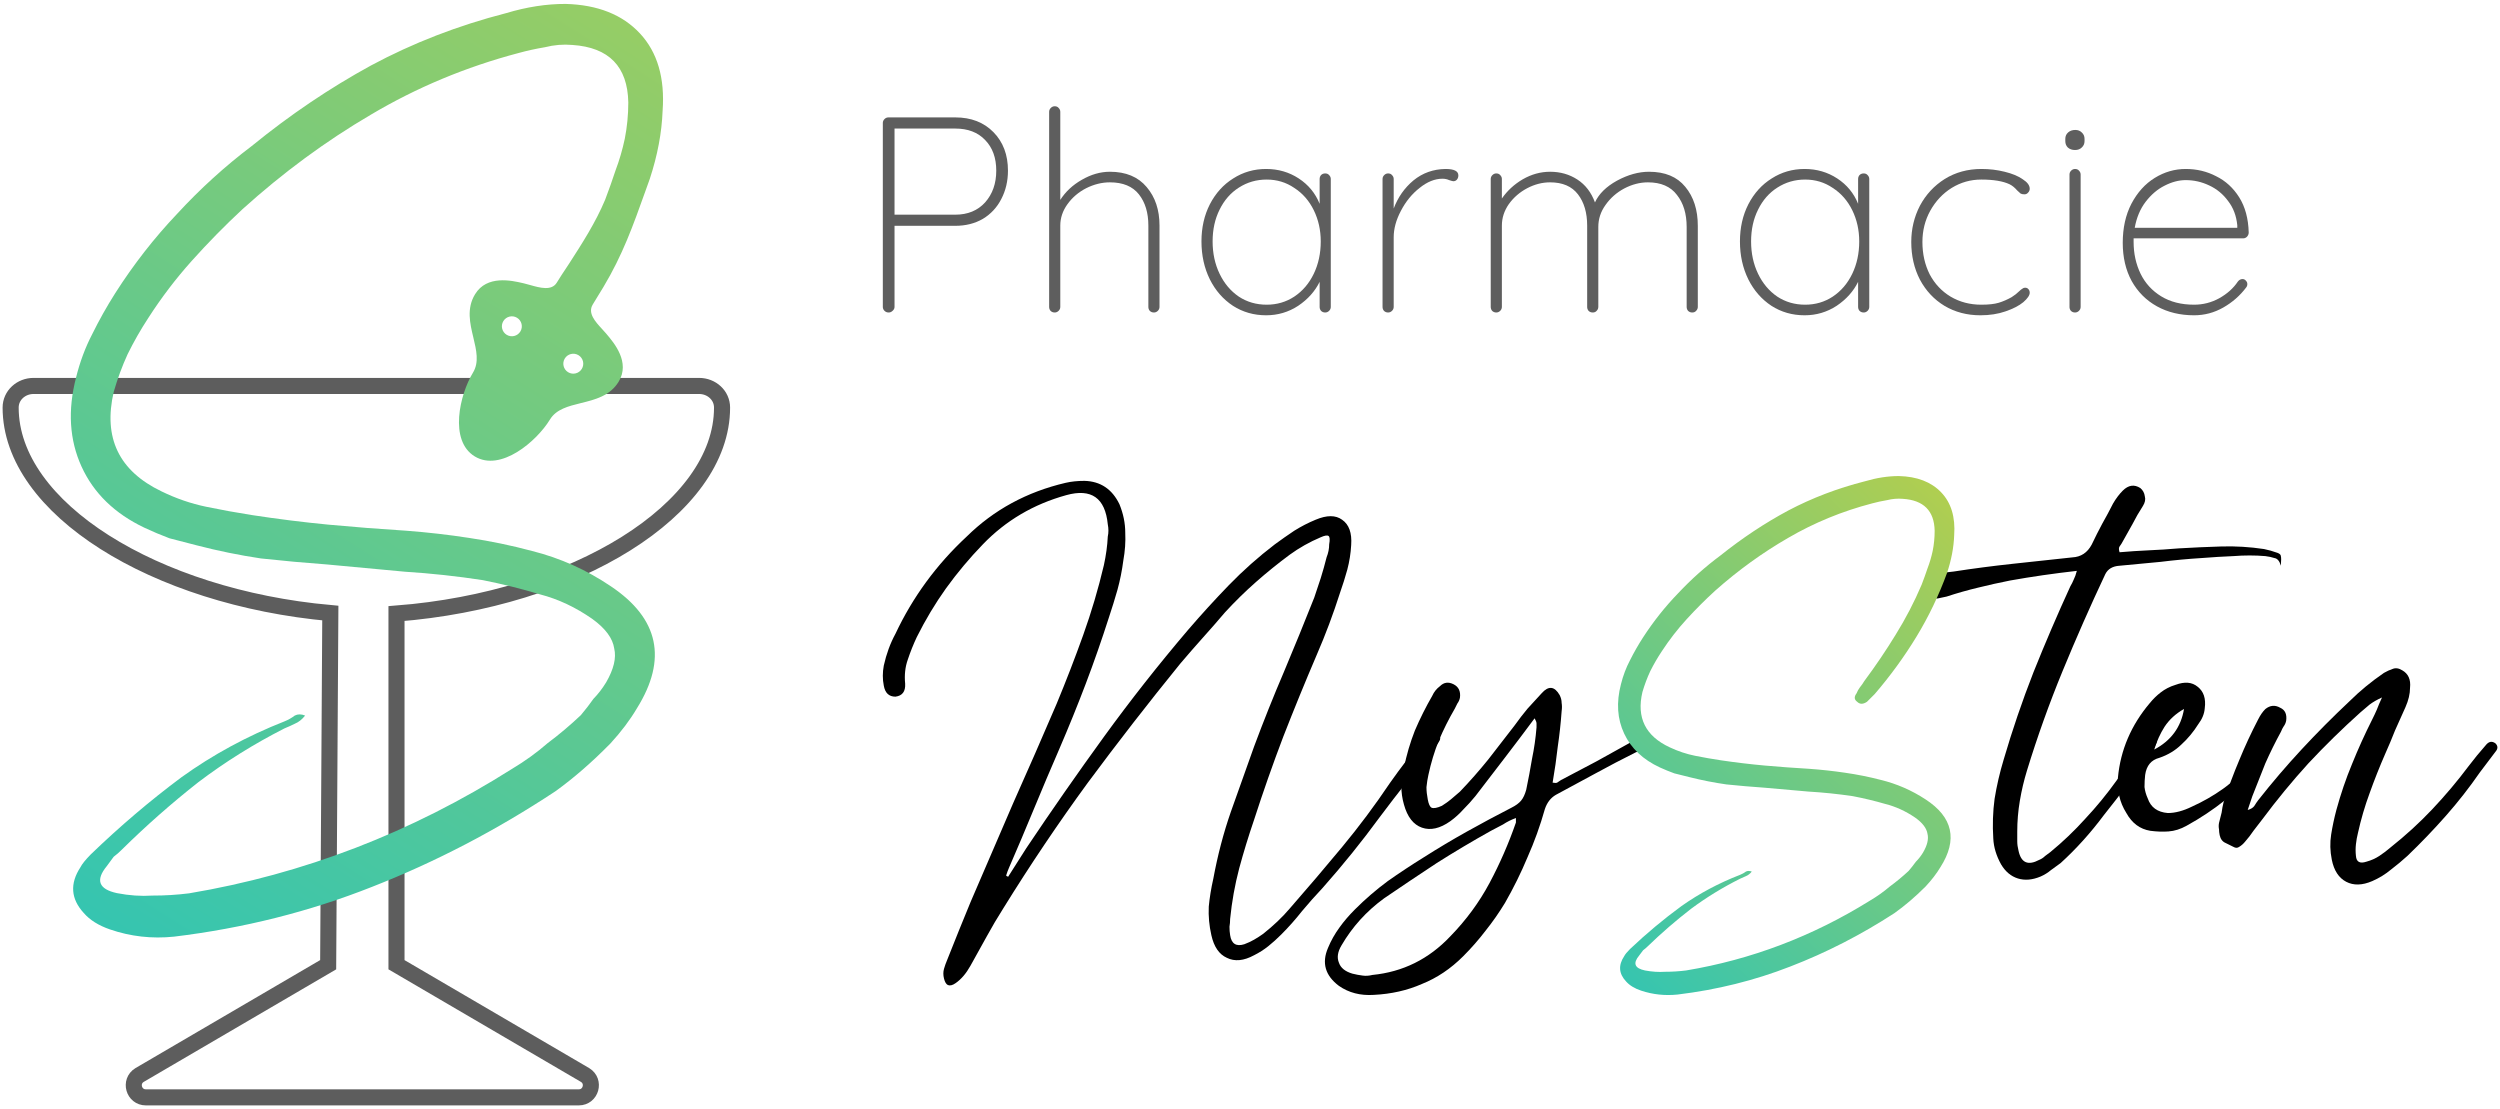 <?xml version="1.0" encoding="UTF-8"?> <svg xmlns="http://www.w3.org/2000/svg" width="622" height="276" viewBox="0 0 622 276" fill="none"><g clip-path="url(#clip0_7101_77)"><path d="M237.676 29.21C241.605 29.21 244.772 30.435 247.176 32.886C249.579 35.336 250.781 38.525 250.781 42.455C250.781 45.044 250.227 47.401 249.117 49.528C248.054 51.608 246.528 53.249 244.541 54.451C242.553 55.607 240.264 56.184 237.676 56.184H222.559V76.363C222.559 76.733 222.397 77.056 222.074 77.334C221.796 77.611 221.473 77.75 221.103 77.75C220.687 77.75 220.34 77.611 220.063 77.334C219.785 77.056 219.647 76.733 219.647 76.363V30.597C219.647 30.227 219.785 29.904 220.063 29.626C220.34 29.349 220.664 29.21 221.034 29.21H237.676ZM237.676 53.411C240.773 53.411 243.246 52.394 245.095 50.36C246.944 48.279 247.869 45.645 247.869 42.455C247.869 39.265 246.944 36.722 245.095 34.827C243.292 32.932 240.819 31.984 237.676 31.984H222.559V53.411H237.676Z" fill="#5E5E5E"></path><path d="M276.143 42.732C280.119 42.732 283.17 44.004 285.296 46.546C287.423 49.042 288.486 52.232 288.486 56.115V76.363C288.486 76.733 288.348 77.057 288.07 77.334C287.793 77.611 287.469 77.75 287.099 77.75C286.683 77.75 286.337 77.611 286.059 77.334C285.828 77.057 285.713 76.733 285.713 76.363V56.115C285.713 52.925 284.927 50.337 283.355 48.349C281.783 46.361 279.379 45.367 276.143 45.367C274.155 45.367 272.191 45.853 270.249 46.823C268.354 47.794 266.805 49.112 265.603 50.776C264.401 52.44 263.8 54.22 263.8 56.115V76.363C263.8 76.733 263.662 77.057 263.384 77.334C263.107 77.611 262.783 77.75 262.414 77.75C261.997 77.75 261.651 77.611 261.373 77.334C261.142 77.057 261.027 76.733 261.027 76.363V27.824C261.027 27.454 261.165 27.13 261.443 26.853C261.72 26.576 262.044 26.437 262.414 26.437C262.83 26.437 263.153 26.576 263.384 26.853C263.662 27.13 263.8 27.454 263.8 27.824V49.736C265.095 47.702 266.875 46.038 269.14 44.743C271.451 43.403 273.786 42.732 276.143 42.732Z" fill="#5E5E5E"></path><path d="M329.712 43.148C330.128 43.148 330.451 43.287 330.683 43.564C330.96 43.842 331.099 44.165 331.099 44.535V76.363C331.099 76.733 330.96 77.057 330.683 77.334C330.405 77.611 330.082 77.75 329.712 77.75C329.296 77.75 328.949 77.611 328.672 77.334C328.441 77.057 328.325 76.733 328.325 76.363V70.122C327.169 72.48 325.389 74.468 322.986 76.086C320.582 77.658 317.924 78.443 315.011 78.443C311.96 78.443 309.21 77.658 306.76 76.086C304.309 74.468 302.391 72.272 301.004 69.498C299.617 66.678 298.924 63.535 298.924 60.068C298.924 56.647 299.617 53.573 301.004 50.845C302.437 48.072 304.379 45.922 306.829 44.396C309.279 42.825 312.006 42.039 315.011 42.039C318.016 42.039 320.72 42.825 323.124 44.396C325.528 45.968 327.262 48.072 328.325 50.706V44.535C328.325 44.165 328.441 43.842 328.672 43.564C328.949 43.287 329.296 43.148 329.712 43.148ZM315.15 75.808C317.692 75.808 319.981 75.138 322.015 73.797C324.095 72.411 325.713 70.515 326.869 68.111C328.024 65.708 328.602 63.026 328.602 60.068C328.602 57.248 328.024 54.659 326.869 52.301C325.713 49.944 324.095 48.095 322.015 46.754C319.981 45.367 317.692 44.674 315.15 44.674C312.607 44.674 310.296 45.344 308.216 46.685C306.182 47.979 304.587 49.805 303.431 52.163C302.275 54.474 301.698 57.109 301.698 60.068C301.698 63.026 302.275 65.708 303.431 68.111C304.587 70.515 306.182 72.411 308.216 73.797C310.25 75.138 312.561 75.808 315.15 75.808Z" fill="#5E5E5E"></path><path d="M359.649 42.039C361.775 42.039 362.838 42.57 362.838 43.634C362.838 44.05 362.723 44.396 362.492 44.674C362.261 44.951 361.96 45.09 361.59 45.09C361.452 45.09 361.105 44.997 360.55 44.812C360.042 44.581 359.487 44.466 358.886 44.466C356.991 44.466 355.095 45.228 353.2 46.754C351.304 48.233 349.756 50.129 348.554 52.44C347.352 54.705 346.751 56.901 346.751 59.028V76.363C346.751 76.733 346.612 77.057 346.335 77.334C346.058 77.611 345.734 77.75 345.364 77.75C344.948 77.75 344.601 77.611 344.324 77.334C344.093 77.057 343.977 76.733 343.977 76.363V44.535C343.977 44.165 344.116 43.842 344.393 43.564C344.671 43.287 344.994 43.148 345.364 43.148C345.78 43.148 346.104 43.287 346.335 43.564C346.612 43.842 346.751 44.165 346.751 44.535V51.885C347.814 49.065 349.455 46.731 351.674 44.882C353.939 43.033 356.598 42.085 359.649 42.039Z" fill="#5E5E5E"></path><path d="M410.28 42.732C414.255 42.732 417.26 43.98 419.294 46.477C421.375 48.973 422.415 52.209 422.415 56.185V76.363C422.415 76.733 422.276 77.057 421.999 77.334C421.768 77.611 421.444 77.75 421.028 77.75C420.612 77.75 420.265 77.611 419.988 77.334C419.757 77.057 419.641 76.733 419.641 76.363V56.462C419.641 53.18 418.832 50.522 417.214 48.488C415.642 46.407 413.238 45.367 410.002 45.367C408.015 45.367 406.05 45.876 404.108 46.893C402.213 47.91 400.664 49.273 399.462 50.984C398.261 52.648 397.66 54.474 397.66 56.462V76.363C397.66 76.733 397.521 77.057 397.244 77.334C397.012 77.611 396.689 77.75 396.273 77.75C395.857 77.75 395.51 77.611 395.233 77.334C395.001 77.057 394.886 76.733 394.886 76.363V56.115C394.886 52.925 394.123 50.337 392.598 48.349C391.072 46.361 388.761 45.367 385.663 45.367C383.722 45.367 381.826 45.853 379.977 46.823C378.128 47.794 376.603 49.112 375.401 50.776C374.245 52.44 373.667 54.22 373.667 56.115V76.363C373.667 76.733 373.528 77.057 373.251 77.334C372.974 77.611 372.65 77.75 372.28 77.75C371.864 77.75 371.518 77.611 371.24 77.334C371.009 77.057 370.893 76.733 370.893 76.363V44.535C370.893 44.165 371.032 43.842 371.31 43.564C371.587 43.287 371.91 43.148 372.28 43.148C372.696 43.148 373.02 43.287 373.251 43.564C373.528 43.842 373.667 44.165 373.667 44.535V49.389C375.008 47.447 376.741 45.853 378.868 44.604C381.041 43.356 383.306 42.732 385.663 42.732C388.206 42.732 390.471 43.379 392.459 44.674C394.447 45.968 395.903 47.864 396.827 50.36C397.798 48.233 399.624 46.43 402.305 44.951C405.033 43.472 407.691 42.732 410.28 42.732Z" fill="#5E5E5E"></path><path d="M463.686 43.148C464.102 43.148 464.425 43.287 464.657 43.564C464.934 43.842 465.073 44.165 465.073 44.535V76.363C465.073 76.733 464.934 77.057 464.657 77.334C464.379 77.611 464.056 77.75 463.686 77.75C463.27 77.75 462.923 77.611 462.646 77.334C462.415 77.057 462.299 76.733 462.299 76.363V70.122C461.143 72.48 459.363 74.468 456.96 76.086C454.556 77.658 451.898 78.443 448.985 78.443C445.934 78.443 443.184 77.658 440.734 76.086C438.283 74.468 436.365 72.272 434.978 69.498C433.591 66.678 432.898 63.535 432.898 60.068C432.898 56.647 433.591 53.573 434.978 50.845C436.411 48.072 438.353 45.922 440.803 44.396C443.253 42.825 445.98 42.039 448.985 42.039C451.99 42.039 454.694 42.825 457.098 44.396C459.502 45.968 461.236 48.072 462.299 50.706V44.535C462.299 44.165 462.415 43.842 462.646 43.564C462.923 43.287 463.27 43.148 463.686 43.148ZM449.124 75.808C451.667 75.808 453.955 75.138 455.989 73.797C458.069 72.411 459.687 70.515 460.843 68.111C461.999 65.708 462.576 63.026 462.576 60.068C462.576 57.248 461.999 54.659 460.843 52.301C459.687 49.944 458.069 48.095 455.989 46.754C453.955 45.367 451.667 44.674 449.124 44.674C446.581 44.674 444.27 45.344 442.19 46.685C440.156 47.979 438.561 49.805 437.405 52.163C436.249 54.474 435.672 57.109 435.672 60.068C435.672 63.026 436.249 65.708 437.405 68.111C438.561 70.515 440.156 72.411 442.19 73.797C444.224 75.138 446.535 75.808 449.124 75.808Z" fill="#5E5E5E"></path><path d="M492.999 42.039C494.986 42.039 496.905 42.27 498.754 42.732C500.649 43.194 502.152 43.819 503.261 44.604C504.417 45.344 504.995 46.13 504.995 46.962C504.995 47.332 504.856 47.656 504.579 47.933C504.348 48.21 504.047 48.349 503.677 48.349C503.261 48.349 502.938 48.28 502.707 48.141C502.522 48.002 502.244 47.748 501.874 47.378C501.273 46.685 500.649 46.176 500.002 45.853C498.338 45.067 495.98 44.674 492.929 44.674C490.294 44.674 487.844 45.367 485.579 46.754C483.36 48.141 481.58 50.036 480.24 52.44C478.945 54.798 478.298 57.386 478.298 60.206C478.298 63.165 478.899 65.846 480.101 68.25C481.349 70.608 483.083 72.457 485.302 73.797C487.567 75.138 490.109 75.808 492.929 75.808C494.778 75.808 496.235 75.647 497.298 75.323C498.361 74.999 499.424 74.537 500.488 73.936C501.227 73.474 501.874 72.965 502.429 72.411C502.66 72.18 502.891 71.995 503.123 71.856C503.354 71.671 503.585 71.579 503.816 71.579C504.186 71.579 504.463 71.694 504.648 71.925C504.879 72.156 504.995 72.457 504.995 72.827C504.995 73.474 504.463 74.26 503.4 75.184C502.337 76.063 500.857 76.826 498.962 77.473C497.113 78.12 495.033 78.443 492.721 78.443C489.393 78.443 486.411 77.658 483.776 76.086C481.187 74.514 479.153 72.341 477.674 69.568C476.241 66.794 475.524 63.673 475.524 60.206C475.524 56.971 476.241 53.966 477.674 51.192C479.153 48.418 481.21 46.199 483.845 44.535C486.527 42.871 489.578 42.039 492.999 42.039Z" fill="#5E5E5E"></path><path d="M517.663 76.363C517.663 76.733 517.525 77.057 517.247 77.334C516.97 77.611 516.646 77.75 516.276 77.75C515.86 77.75 515.514 77.611 515.236 77.334C515.005 77.057 514.89 76.733 514.89 76.363V43.426C514.89 43.056 515.028 42.732 515.306 42.455C515.583 42.178 515.907 42.039 516.276 42.039C516.693 42.039 517.016 42.178 517.247 42.455C517.525 42.732 517.663 43.056 517.663 43.426V76.363ZM516.276 37.324C515.537 37.324 514.936 37.115 514.474 36.699C514.058 36.283 513.849 35.752 513.849 35.105V34.55C513.849 33.903 514.081 33.371 514.543 32.955C515.005 32.539 515.606 32.331 516.346 32.331C516.993 32.331 517.525 32.539 517.941 32.955C518.403 33.371 518.634 33.903 518.634 34.55V35.105C518.634 35.752 518.403 36.283 517.941 36.699C517.525 37.115 516.97 37.324 516.276 37.324Z" fill="#5E5E5E"></path><path d="M557.955 69.429C558.279 69.429 558.556 69.568 558.787 69.845C559.018 70.076 559.134 70.353 559.134 70.677C559.134 71.001 559.041 71.278 558.856 71.509C557.331 73.543 555.436 75.207 553.17 76.502C550.905 77.796 548.478 78.443 545.889 78.443C542.422 78.443 539.348 77.704 536.667 76.225C533.986 74.745 531.882 72.642 530.357 69.914C528.877 67.187 528.138 64.02 528.138 60.414C528.138 56.716 528.854 53.48 530.287 50.706C531.767 47.887 533.708 45.737 536.112 44.258C538.516 42.778 541.082 42.039 543.809 42.039C546.537 42.039 549.056 42.64 551.367 43.842C553.725 44.997 555.644 46.754 557.123 49.112C558.602 51.469 559.388 54.382 559.48 57.849C559.48 58.219 559.342 58.565 559.064 58.889C558.787 59.166 558.463 59.305 558.094 59.305H530.842V60.206C530.842 63.073 531.42 65.708 532.576 68.111C533.731 70.469 535.442 72.341 537.707 73.728C539.972 75.115 542.7 75.808 545.889 75.808C548.108 75.808 550.189 75.277 552.13 74.214C554.118 73.104 555.667 71.717 556.776 70.053C557.1 69.637 557.493 69.429 557.955 69.429ZM543.809 44.812C542.099 44.812 540.342 45.275 538.539 46.199C536.782 47.078 535.211 48.418 533.824 50.221C532.483 51.978 531.582 54.127 531.12 56.67H556.637V56.046C556.406 53.688 555.644 51.677 554.349 50.013C553.101 48.303 551.529 47.008 549.634 46.13C547.785 45.252 545.843 44.812 543.809 44.812Z" fill="#5E5E5E"></path><path d="M592.643 173.526C591.454 174.062 590.427 174.652 589.561 175.296C588.805 175.939 588.048 176.583 587.291 177.226C582.749 181.302 578.423 185.539 574.314 189.937C570.313 194.334 566.474 199 562.798 203.934C562.149 204.792 561.446 205.704 560.689 206.669C560.04 207.635 559.337 208.546 558.58 209.404C558.148 209.941 557.661 210.37 557.121 210.692C556.688 211.013 556.202 211.013 555.661 210.692C555.012 210.37 554.363 210.048 553.714 209.726C552.957 209.404 552.471 208.761 552.255 207.796C552.146 207.259 552.092 206.777 552.092 206.348C551.984 205.811 551.984 205.275 552.092 204.739C552.309 203.881 552.525 203.022 552.741 202.164C552.849 201.306 553.011 200.448 553.228 199.59C554.417 195.943 555.715 192.457 557.121 189.132C558.526 185.7 560.094 182.321 561.825 178.996C562.365 177.924 562.96 177.065 563.609 176.422C564.798 175.457 566.042 175.349 567.34 176.1C568.529 176.636 569.016 177.709 568.799 179.318C568.691 179.854 568.475 180.337 568.151 180.766C567.934 181.088 567.718 181.517 567.502 182.053C566.096 184.627 564.798 187.255 563.609 189.937C562.527 192.618 561.446 195.353 560.365 198.142L559.229 201.521C559.986 201.306 560.527 200.985 560.851 200.555C561.176 200.019 561.5 199.537 561.825 199.107C565.285 194.71 568.907 190.473 572.692 186.397C576.477 182.321 580.424 178.353 584.533 174.491C587.128 171.917 589.994 169.557 593.13 167.412C593.887 166.983 594.59 166.661 595.239 166.447C595.996 166.125 596.807 166.232 597.672 166.768C599.186 167.626 599.834 169.075 599.618 171.112C599.618 172.614 599.24 174.223 598.483 175.939C597.618 177.87 596.753 179.801 595.887 181.731C595.13 183.662 594.319 185.593 593.454 187.523C592.049 190.741 590.751 194.013 589.561 197.338C588.372 200.555 587.399 203.881 586.642 207.313C586.426 208.171 586.263 209.083 586.155 210.048C586.047 211.013 586.047 211.979 586.155 212.944C586.263 214.446 587.128 214.928 588.75 214.392C589.94 214.07 591.021 213.588 591.995 212.944C592.968 212.301 593.887 211.603 594.752 210.853C598.537 207.849 601.997 204.685 605.133 201.36C608.377 197.928 611.405 194.334 614.216 190.58C615.514 188.864 616.92 187.148 618.434 185.432C619.191 184.466 620.002 184.306 620.867 184.949C621.516 185.593 621.516 186.29 620.867 187.041C620.218 187.899 619.569 188.757 618.92 189.615C618.272 190.473 617.623 191.331 616.974 192.189C614.379 195.943 611.567 199.537 608.539 202.969C605.512 206.401 602.322 209.726 598.969 212.944C597.672 214.124 596.32 215.25 594.914 216.323C593.508 217.503 591.94 218.468 590.21 219.219C587.723 220.291 585.56 220.345 583.722 219.38C581.884 218.414 580.694 216.591 580.154 213.909C579.721 211.764 579.667 209.673 579.991 207.635C580.316 205.597 580.748 203.559 581.289 201.521C582.37 197.552 583.668 193.744 585.182 190.098C586.696 186.343 588.372 182.643 590.21 178.996C590.643 178.138 591.021 177.334 591.346 176.583C591.67 175.725 592.103 174.706 592.643 173.526Z" fill="black"></path><path d="M562.403 187.755C562.833 188.386 562.886 188.965 562.564 189.492C562.242 189.913 561.919 190.334 561.597 190.755C559.233 193.913 556.547 196.703 553.538 199.124C550.637 201.44 547.467 203.546 544.029 205.441C542.525 206.283 541.021 206.757 539.516 206.862C538.119 206.967 536.615 206.915 535.003 206.704C532.425 206.283 530.437 204.809 529.04 202.282C528.18 200.914 527.59 199.493 527.267 198.019C526.945 196.545 526.837 195.018 526.945 193.439C527.59 186.597 530.222 180.438 534.842 174.964C535.702 173.911 536.615 173.016 537.582 172.279C538.657 171.437 539.892 170.805 541.289 170.384C543.546 169.542 545.372 169.7 546.769 170.858C548.273 172.016 548.864 173.806 548.542 176.227C548.435 177.596 547.897 178.911 546.93 180.175C545.748 182.07 544.351 183.754 542.74 185.228C541.235 186.702 539.409 187.807 537.26 188.544C535.218 189.07 534.036 190.492 533.714 192.808C533.607 193.755 533.553 194.755 533.553 195.808C533.66 196.756 533.929 197.703 534.359 198.65C535.111 200.861 536.776 202.072 539.355 202.282C541.182 202.282 543.17 201.756 545.319 200.703C548.112 199.44 550.691 197.966 553.055 196.282C555.419 194.597 557.514 192.597 559.341 190.281C559.77 189.755 560.2 189.281 560.63 188.86C561.06 188.334 561.651 187.965 562.403 187.755ZM543.384 176.385C541.343 177.543 539.731 179.017 538.549 180.806C537.475 182.491 536.615 184.386 535.971 186.491C540.161 184.28 542.632 180.912 543.384 176.385Z" fill="black"></path><path d="M516.716 142.033C511.023 142.672 505.491 143.471 500.12 144.43C497.434 144.962 494.803 145.548 492.225 146.187C489.539 146.826 486.907 147.572 484.329 148.424C483.899 148.53 483.147 148.69 482.073 148.903C480.462 148.903 479.495 148.158 479.173 146.666C478.851 145.069 479.388 143.95 480.784 143.311C481.644 142.885 482.503 142.619 483.362 142.512C484.222 142.406 485.135 142.299 486.102 142.193C490.935 141.447 495.823 140.808 500.764 140.276C505.706 139.743 510.647 139.21 515.589 138.678C517.737 138.571 519.348 137.506 520.423 135.482C521.282 133.672 522.141 131.968 523.001 130.37C523.967 128.666 524.88 126.961 525.74 125.257C526.492 123.979 527.297 122.914 528.157 122.062C529.553 120.677 531.003 120.464 532.507 121.423C533.152 121.955 533.528 122.648 533.635 123.5C533.85 124.245 533.689 125.044 533.152 125.896C532.185 127.387 531.326 128.879 530.574 130.37C529.822 131.755 529.016 133.192 528.157 134.684C527.942 135.11 527.673 135.536 527.351 135.962C527.136 136.281 527.136 136.761 527.351 137.4C529.822 137.187 532.239 137.027 534.602 136.92C537.073 136.814 539.543 136.654 542.014 136.441C545.559 136.228 549.104 136.068 552.649 135.962C556.194 135.855 559.739 136.068 563.283 136.601C564.358 136.814 565.486 137.133 566.667 137.559C567.204 137.772 567.473 138.039 567.473 138.358C567.58 138.678 567.58 139.477 567.473 140.755C567.151 139.583 566.613 138.944 565.861 138.838C565.217 138.625 564.465 138.465 563.606 138.358C561.028 138.145 558.396 138.145 555.71 138.358C553.132 138.465 550.5 138.625 547.815 138.838C544.377 139.051 540.94 139.37 537.502 139.796C534.172 140.116 530.789 140.435 527.351 140.755C525.632 140.861 524.451 141.554 523.806 142.832C520.047 150.82 516.502 158.862 513.172 166.957C509.842 175.052 506.887 183.307 504.309 191.721C503.557 194.171 502.967 196.674 502.537 199.231C502.107 201.787 501.892 204.343 501.892 206.9C501.892 207.752 501.892 208.551 501.892 209.296C501.892 210.042 502 210.841 502.215 211.693C502.859 214.675 504.578 215.421 507.371 213.929C507.908 213.716 508.391 213.397 508.821 212.971C509.251 212.651 509.68 212.332 510.11 212.012C513.225 209.456 516.126 206.687 518.811 203.704C521.604 200.722 524.182 197.58 526.545 194.278C527.62 192.787 528.64 191.349 529.607 189.964C530.574 188.579 531.541 187.141 532.507 185.65C533.044 184.798 533.689 184.052 534.441 183.413C535.085 182.987 535.623 182.934 536.052 183.254C536.589 183.573 536.75 184.106 536.536 184.851C536.213 185.597 535.784 186.343 535.247 187.088C533.313 189.751 531.379 192.414 529.446 195.077C527.512 197.633 525.525 200.189 523.484 202.746C520.154 207.219 516.555 211.213 512.688 214.728C511.829 215.367 511.023 215.953 510.271 216.486C509.519 217.125 508.66 217.657 507.693 218.083C505.652 218.936 503.772 219.095 502.054 218.563C500.335 218.03 498.938 216.859 497.864 215.048C496.683 212.918 496.038 210.787 495.931 208.657C495.716 205.249 495.823 201.947 496.253 198.751C496.79 195.449 497.542 192.201 498.509 189.005C500.657 181.656 503.128 174.413 505.921 167.277C508.821 160.034 511.883 152.897 515.105 145.868C515.427 145.335 515.696 144.802 515.911 144.27C516.233 143.631 516.502 142.885 516.716 142.033Z" fill="black"></path><path d="M381.807 178.718C379.352 182.025 376.897 185.279 374.441 188.479C371.986 191.68 369.53 194.88 367.075 198.08C366.114 199.254 365.1 200.374 364.032 201.441C363.072 202.508 362.004 203.468 360.83 204.321C358.268 206.135 355.919 206.668 353.784 205.922C351.649 205.175 350.154 203.255 349.3 200.161C348.873 198.667 348.66 197.174 348.66 195.68C348.766 194.08 348.98 192.533 349.3 191.039C349.941 187.839 350.848 184.745 352.022 181.758C353.304 178.771 354.745 175.891 356.346 173.117C356.773 172.157 357.414 171.357 358.268 170.716C359.228 169.756 360.349 169.596 361.63 170.236C362.912 170.876 363.445 171.997 363.232 173.597C363.125 174.13 362.912 174.61 362.591 175.037C362.378 175.464 362.164 175.891 361.951 176.317C360.456 178.878 359.122 181.545 357.947 184.318C356.88 186.986 356.026 189.813 355.385 192.8C355.172 193.76 355.012 194.773 354.905 195.84C354.905 196.8 355.012 197.814 355.225 198.881C355.439 200.054 355.759 200.748 356.186 200.961C356.72 201.174 357.574 201.014 358.748 200.481C359.602 199.947 360.349 199.414 360.99 198.881C361.737 198.241 362.485 197.6 363.232 196.96C365.687 194.4 368.036 191.733 370.278 188.959C372.52 186.079 374.708 183.252 376.843 180.478C377.911 178.984 378.978 177.597 380.046 176.317C381.22 175.037 382.394 173.757 383.569 172.477C385.277 170.556 386.771 170.716 388.053 172.957C388.373 173.597 388.533 174.237 388.533 174.877C388.64 175.517 388.64 176.211 388.533 176.957C388.319 179.944 387.999 182.878 387.572 185.759C387.252 188.639 386.825 191.626 386.291 194.72C386.825 194.827 387.198 194.827 387.412 194.72C387.732 194.507 388.053 194.293 388.373 194.08C391.362 192.48 394.298 190.933 397.18 189.439C400.063 187.839 402.945 186.239 405.827 184.639C406.895 184.105 407.909 183.678 408.87 183.358C409.831 183.038 410.471 183.358 410.791 184.318C411.112 184.959 410.898 185.492 410.151 185.919C409.617 186.132 409.083 186.345 408.55 186.559C408.016 186.772 407.482 186.986 406.948 187.199C403.532 188.906 400.169 190.666 396.86 192.48C393.657 194.187 390.401 195.947 387.092 197.76C385.811 198.507 384.903 199.681 384.369 201.281C383.195 205.442 381.754 209.442 380.046 213.283C378.444 217.123 376.576 220.911 374.441 224.644C372.947 227.098 371.345 229.392 369.637 231.525C367.929 233.766 366.061 235.899 364.032 237.926C360.937 241.02 357.52 243.314 353.784 244.807C350.154 246.408 346.151 247.314 341.774 247.528C338.464 247.741 335.582 246.994 333.127 245.288C329.711 242.727 328.803 239.58 330.404 235.846C331.152 234.033 332.113 232.326 333.287 230.725C334.354 229.232 335.635 227.738 337.13 226.245C339.692 223.684 342.414 221.337 345.297 219.204C348.179 217.177 351.168 215.203 354.264 213.283C357.787 211.042 361.364 208.909 364.993 206.882C368.623 204.855 372.306 202.881 376.042 200.961C377.11 200.428 377.911 199.841 378.444 199.201C378.978 198.561 379.405 197.654 379.726 196.48C380.259 193.92 380.74 191.359 381.167 188.799C381.701 186.239 382.074 183.625 382.288 180.958C382.288 180.638 382.288 180.318 382.288 179.998C382.288 179.678 382.128 179.251 381.807 178.718ZM377.163 203.521C375.989 203.948 374.922 204.481 373.961 205.122C373 205.655 371.986 206.188 370.918 206.722C366.328 209.282 361.844 211.949 357.467 214.723C353.09 217.603 348.713 220.537 344.336 223.524C339.959 226.725 336.436 230.619 333.767 235.206C332.806 236.806 332.593 238.246 333.127 239.527C333.554 240.807 334.675 241.714 336.489 242.247C337.344 242.46 338.198 242.62 339.052 242.727C339.799 242.834 340.6 242.78 341.454 242.567C349.033 241.82 355.492 238.62 360.83 232.966C364.78 228.912 368.036 224.484 370.598 219.684C373.16 214.883 375.349 209.869 377.163 204.641V203.521Z" fill="black"></path><path d="M250.812 218.154C251.564 216.971 252.315 215.789 253.067 214.607C253.818 213.424 254.57 212.242 255.322 211.059C261.657 201.6 268.099 192.356 274.649 183.327C281.199 174.298 288.178 165.43 295.587 156.723C298.915 152.853 302.298 149.145 305.733 145.598C309.277 141.943 313.089 138.557 317.169 135.44C318.779 134.258 320.39 133.129 322.001 132.054C323.719 130.979 325.49 130.065 327.316 129.313C330.107 128.131 332.308 128.131 333.919 129.313C335.637 130.495 336.389 132.592 336.174 135.601C336.067 137.644 335.744 139.686 335.208 141.728C334.671 143.663 334.08 145.544 333.436 147.371C332.577 150.059 331.664 152.692 330.698 155.272C329.731 157.852 328.711 160.378 327.638 162.85C324.739 169.622 321.947 176.448 319.263 183.327C316.686 190.099 314.27 196.978 312.015 203.965C310.619 208.05 309.384 212.081 308.31 216.058C307.237 220.142 306.485 224.334 306.056 228.634C306.056 229.279 306.002 229.924 305.895 230.569C305.895 231.321 305.948 232.02 306.056 232.665C306.378 234.815 307.559 235.567 309.599 234.922C310.458 234.6 311.263 234.224 312.015 233.794C312.766 233.364 313.518 232.88 314.27 232.342C316.847 230.3 319.048 228.204 320.873 226.054C325.383 220.895 329.731 215.789 333.919 210.737C338.107 205.685 342.079 200.364 345.838 194.775C347.126 192.947 348.468 191.12 349.864 189.293C351.367 187.465 352.817 185.638 354.213 183.811L354.696 183.327C355.125 182.789 355.555 182.413 355.984 182.198C356.521 181.876 357.112 181.983 357.756 182.521C358.293 183.058 358.454 183.596 358.239 184.133C358.024 184.563 357.702 185.047 357.273 185.584C352.441 191.389 347.77 197.301 343.261 203.32C338.858 209.34 334.134 215.198 329.087 220.895C327.262 222.83 325.544 224.764 323.933 226.699C322.323 228.742 320.605 230.676 318.779 232.504C317.706 233.579 316.632 234.546 315.558 235.406C314.484 236.266 313.303 237.018 312.015 237.663C309.438 239.061 307.183 239.276 305.25 238.308C303.318 237.448 302.029 235.567 301.385 232.665C300.848 230.3 300.633 227.935 300.741 225.571C300.955 223.313 301.331 221.002 301.868 218.637C302.942 212.833 304.391 207.297 306.217 202.03C308.149 196.656 310.082 191.227 312.015 185.745C314.377 179.404 316.847 173.223 319.424 167.203C322.001 161.076 324.524 154.896 326.993 148.661C327.53 147.049 328.067 145.437 328.604 143.824C329.141 142.104 329.624 140.385 330.054 138.665C330.268 138.127 330.429 137.59 330.537 137.052C330.644 136.515 330.698 135.977 330.698 135.44C330.913 134.258 330.859 133.559 330.537 133.344C330.215 133.129 329.57 133.236 328.604 133.666C325.812 134.849 323.235 136.3 320.873 138.02C317.974 140.17 315.182 142.427 312.498 144.792C309.814 147.156 307.237 149.682 304.767 152.37C302.942 154.52 301.063 156.669 299.13 158.819C297.305 160.861 295.479 162.958 293.654 165.107C285.708 174.889 278.031 184.778 270.622 194.775C263.321 204.771 256.342 215.144 249.684 225.893C248.181 228.258 246.785 230.623 245.497 232.987C244.208 235.352 242.866 237.771 241.47 240.243C240.397 242.178 239.162 243.629 237.766 244.596C237.014 245.134 236.37 245.295 235.833 245.08C235.404 244.865 235.082 244.328 234.867 243.468C234.652 242.608 234.652 241.802 234.867 241.049C235.082 240.297 235.35 239.544 235.672 238.792C236.639 236.32 237.605 233.901 238.571 231.536C239.538 229.172 240.504 226.807 241.47 224.442C245.014 216.165 248.557 207.942 252.1 199.773C255.751 191.604 259.348 183.381 262.891 175.104C265.254 169.407 267.455 163.71 269.495 158.013C271.535 152.316 273.253 146.511 274.649 140.6C275.186 138.127 275.508 135.762 275.615 133.505C275.83 132.538 275.83 131.517 275.615 130.442C274.971 123.885 271.535 121.466 265.307 123.186C257.147 125.443 250.221 129.528 244.531 135.44C241.202 138.88 238.142 142.534 235.35 146.404C232.666 150.166 230.25 154.197 228.102 158.497C227.243 160.324 226.492 162.205 225.848 164.14C225.203 165.967 224.989 167.956 225.203 170.106C225.311 172.04 224.505 173.115 222.787 173.33C221.177 173.33 220.21 172.417 219.888 170.589C219.566 168.977 219.566 167.311 219.888 165.591C220.533 162.689 221.499 160.055 222.787 157.69C227.082 148.554 232.988 140.492 240.504 133.505C247.269 126.841 255.483 122.38 265.146 120.123C266.542 119.8 268.099 119.639 269.817 119.639C273.79 119.746 276.689 121.681 278.514 125.443C279.481 127.808 279.964 130.173 279.964 132.538C280.071 134.795 279.91 137.106 279.481 139.471C279.159 141.943 278.675 144.362 278.031 146.726C277.387 148.984 276.689 151.241 275.937 153.498C274.112 159.195 272.179 164.731 270.139 170.106C268.099 175.48 265.898 180.908 263.536 186.39C261.388 191.335 259.294 196.28 257.254 201.224C255.214 206.169 253.12 211.113 250.973 216.058C250.866 216.273 250.758 216.541 250.651 216.864C250.543 217.186 250.436 217.509 250.329 217.831C250.436 217.939 250.49 217.993 250.49 217.993C250.597 217.993 250.705 218.046 250.812 218.154Z" fill="black"></path><path d="M435.84 216.851C435.408 217.391 434.922 217.769 434.383 217.984C433.951 218.2 433.465 218.416 432.925 218.632C428.607 220.79 424.559 223.272 420.781 226.077C417.002 228.99 413.386 232.12 409.932 235.465C409.608 235.788 409.23 236.112 408.798 236.436C408.474 236.867 408.15 237.299 407.826 237.731C406.207 239.673 406.693 240.914 409.284 241.453C411.011 241.777 412.684 241.885 414.304 241.777C416.031 241.777 417.758 241.669 419.485 241.453C435.678 238.756 450.899 232.983 465.149 224.135C466.984 223.056 468.657 221.869 470.169 220.574C471.788 219.387 473.353 218.092 474.865 216.689C475.512 215.934 476.106 215.179 476.646 214.424C477.294 213.776 477.887 213.021 478.427 212.158C479.507 210.323 479.884 208.759 479.561 207.464C479.345 206.061 478.319 204.712 476.484 203.417C474.109 201.799 471.626 200.666 469.035 200.018C466.444 199.263 463.746 198.616 460.939 198.076C457.268 197.537 453.598 197.159 449.928 196.943C446.257 196.619 442.587 196.296 438.917 195.972C435.786 195.756 432.655 195.486 429.525 195.163C426.502 194.731 423.479 194.138 420.457 193.382C419.161 193.059 417.866 192.735 416.571 192.411C415.383 191.98 414.196 191.494 413.008 190.954C408.798 189.012 405.829 186.207 404.102 182.538C402.375 178.869 402.105 174.769 403.292 170.237C403.832 168.079 404.588 166.083 405.559 164.248C406.531 162.306 407.611 160.418 408.798 158.583C411.389 154.591 414.304 150.922 417.542 147.577C420.781 144.124 424.289 140.995 428.067 138.19C433.465 133.874 439.079 130.151 444.908 127.022C450.845 123.892 457.214 121.465 464.015 119.738C466.93 118.875 469.737 118.443 472.436 118.443C476.97 118.551 480.478 119.9 482.961 122.49C485.444 125.079 486.523 128.64 486.2 133.172C486.092 136.193 485.498 139.323 484.418 142.56C482.367 148.171 479.83 153.458 476.808 158.422C473.785 163.385 470.331 168.133 466.444 172.665L464.501 174.607C463.53 175.255 462.72 175.255 462.072 174.607C461.317 174.068 461.263 173.366 461.91 172.503C462.126 171.963 462.396 171.478 462.72 171.046C463.152 170.507 463.53 169.967 463.854 169.428C466.66 165.651 469.251 161.821 471.626 157.936C474.109 153.944 476.268 149.789 478.103 145.473C478.643 144.07 479.129 142.722 479.561 141.427C480.1 140.024 480.532 138.567 480.856 137.057C481.18 135.438 481.342 133.766 481.342 132.039C481.234 127.076 478.589 124.432 473.407 124.108C472.112 124 470.816 124.108 469.521 124.432C468.226 124.648 466.984 124.918 465.797 125.241C458.348 127.184 451.385 130.043 444.908 133.82C438.539 137.488 432.493 141.858 426.772 146.93C424.289 149.196 421.914 151.57 419.647 154.052C417.38 156.533 415.329 159.177 413.494 161.982C412.414 163.601 411.443 165.273 410.579 167C409.824 168.618 409.176 170.345 408.636 172.179C407.125 178.546 409.392 183.131 415.437 185.937C417.488 186.908 419.593 187.609 421.752 188.041C423.911 188.473 426.07 188.85 428.229 189.174C431.9 189.714 435.516 190.145 439.079 190.469C442.749 190.793 446.419 191.062 450.09 191.278C453.112 191.494 456.081 191.818 458.996 192.249C462.018 192.681 464.987 193.274 467.902 194.03C471.896 195.001 475.62 196.619 479.075 198.885C485.876 203.309 487.117 208.92 482.799 215.718C481.828 217.337 480.586 218.955 479.075 220.574C476.484 223.164 473.893 225.376 471.302 227.21C462.99 232.605 454.354 237.029 445.394 240.482C436.542 243.935 427.204 246.255 417.38 247.442C414.25 247.766 411.227 247.442 408.312 246.471C406.693 245.931 405.451 245.176 404.588 244.205C402.753 242.263 402.591 240.158 404.102 237.893C404.318 237.461 404.804 236.867 405.559 236.112C409.662 232.228 413.926 228.667 418.352 225.43C422.778 222.3 427.636 219.711 432.925 217.661C433.465 217.445 433.951 217.175 434.383 216.851C434.814 216.636 435.3 216.636 435.84 216.851Z" fill="url(#paint0_linear_7101_77)"></path><path d="M2.647 101.408C2.647 98.334 5.272 96.023 8.346 96.023H173.948C177.021 96.023 179.647 98.334 179.647 101.408C179.647 126.74 143.057 149.195 98.647 152.655V240.023L145.57 267.465C148.153 269.046 147.032 273.023 144.004 273.023H36.29C33.261 273.023 32.14 269.046 34.723 267.465L81.647 240.023L82.184 152.532C38.48 148.59 2.647 126.443 2.647 101.408Z" stroke="#5D5D5D" stroke-width="4"></path><path fill-rule="evenodd" clip-rule="evenodd" d="M73.343 180.066C74.293 179.68 75.149 179.002 75.911 178.033C74.963 177.642 74.109 177.639 73.349 178.026C72.588 178.607 71.733 179.09 70.783 179.476C61.474 183.143 52.921 187.784 45.125 193.398C37.328 199.206 29.814 205.599 22.583 212.575C21.251 213.932 20.394 214.998 20.012 215.774C17.344 219.848 17.619 223.638 20.835 227.145C22.349 228.899 24.527 230.265 27.371 231.244C32.49 233.007 37.803 233.605 43.308 233.037C60.583 230.947 77.01 226.814 92.589 220.638C108.358 214.463 123.562 206.537 138.201 196.86C142.765 193.569 147.331 189.598 151.898 184.946C154.563 182.039 156.754 179.13 158.47 176.219C166.094 163.997 163.94 153.886 152.006 145.885C145.944 141.788 139.405 138.854 132.388 137.086C127.268 135.712 122.052 134.629 116.74 133.837C111.618 133.045 106.401 132.448 101.088 132.045C94.637 131.638 88.186 131.135 81.735 130.534C75.474 129.934 69.118 129.139 62.669 128.149C58.875 127.556 55.081 126.865 51.288 126.078C47.494 125.29 43.797 124.016 40.196 122.258C29.583 117.176 25.62 108.905 28.308 97.447C29.266 94.146 30.414 91.04 31.75 88.128C33.277 85.023 34.993 82.016 36.899 79.106C40.139 74.062 43.758 69.311 47.755 64.852C51.753 60.394 55.94 56.13 60.316 52.061C70.399 42.955 81.049 35.113 92.263 28.537C103.669 21.766 115.924 16.65 129.028 13.188C131.117 12.611 133.301 12.131 135.579 11.749C137.858 11.172 140.136 10.984 142.413 11.184C151.52 11.793 156.157 16.566 156.322 25.506C156.314 28.616 156.021 31.627 155.443 34.541C154.866 37.26 154.1 39.881 153.144 42.405C152.379 44.735 151.518 47.161 150.562 49.685C148.191 55.353 144.872 60.506 141.546 65.668C141.521 65.708 141.495 65.748 141.47 65.787L141.462 65.783C141.322 66.014 141.067 66.397 140.739 66.888C140.153 67.767 139.336 68.993 138.53 70.316C137.243 72.431 134.334 71.606 131.863 70.905L131.862 70.905C131.321 70.751 130.8 70.604 130.323 70.494L130.091 70.441C127.306 69.798 121.137 68.374 118.194 73.207C116.038 76.747 116.927 80.461 117.769 83.977C118.526 87.138 119.244 90.139 117.678 92.711C114.37 98.144 111.669 109.628 118.115 113.553C124.561 117.478 133.524 109.807 136.832 104.374C138.398 101.802 141.395 101.063 144.55 100.284C148.061 99.418 151.768 98.503 153.923 94.963C156.866 90.13 152.769 85.303 150.92 83.124L150.766 82.942C150.475 82.598 150.147 82.241 149.809 81.875L149.808 81.874C148.106 80.024 146.164 77.914 147.474 75.762L148.943 73.35C149.349 72.703 149.742 72.061 150.123 71.425C154.906 63.428 157.478 56.225 160.575 47.551C160.934 46.545 161.301 45.518 161.679 44.469C163.592 38.644 164.652 33.011 164.856 27.57C165.448 19.41 163.568 12.992 159.216 8.316C154.864 3.64 148.703 1.193 140.733 0.977C135.988 0.964 131.052 1.728 125.924 3.268C113.959 6.345 102.75 10.687 92.297 16.294C82.034 21.901 72.147 28.579 62.637 36.326C55.98 41.36 49.797 46.979 44.087 53.182C38.377 59.191 33.235 65.784 28.66 72.962C26.564 76.26 24.657 79.655 22.939 83.149C21.222 86.448 19.884 90.039 18.924 93.923C16.814 102.08 17.268 109.466 20.287 116.081C23.305 122.697 28.51 127.764 35.901 131.282C37.986 132.26 40.071 133.14 42.157 133.923L48.984 135.691C54.294 137.066 59.605 138.149 64.916 138.941C70.418 139.539 75.921 140.04 81.423 140.444L100.776 142.246C107.227 142.653 113.677 143.351 120.127 144.34C125.059 145.325 129.8 146.504 134.351 147.877C138.902 149.056 143.262 151.108 147.429 154.035C150.648 156.376 152.445 158.81 152.817 161.337C153.38 163.671 152.708 166.487 150.801 169.785C149.848 171.337 148.801 172.695 147.659 173.858C146.706 175.215 145.659 176.573 144.516 177.93C141.852 180.449 139.094 182.773 136.242 184.903C133.578 187.228 130.631 189.358 127.399 191.292C102.305 207.159 75.518 217.482 47.038 222.262C44 222.642 40.964 222.828 37.927 222.82C35.08 223.006 32.139 222.804 29.104 222.213C24.552 221.228 23.704 218.991 26.561 215.501L28.275 213.174C29.036 212.593 29.701 212.012 30.272 211.43C36.362 205.423 42.735 199.804 49.391 194.576C56.047 189.541 63.176 185.091 70.778 181.225C71.728 180.839 72.583 180.453 73.343 180.066ZM126.06 83.299C127.23 84.011 128.756 83.64 129.468 82.471C130.18 81.301 129.809 79.775 128.64 79.063C127.47 78.351 125.944 78.722 125.232 79.891C124.52 81.061 124.891 82.587 126.06 83.299ZM141.347 92.607C140.177 91.894 139.806 90.369 140.518 89.199C141.231 88.029 142.756 87.659 143.926 88.371C145.096 89.083 145.467 90.609 144.754 91.778C144.042 92.948 142.516 93.319 141.347 92.607Z" fill="url(#paint1_linear_7101_77)"></path></g><defs><linearGradient id="paint0_linear_7101_77" x1="486.256" y1="118.443" x2="382.985" y2="229.326" gradientUnits="userSpaceOnUse"><stop stop-color="#B4CE4D"></stop><stop offset="1" stop-color="#33C5B2"></stop></linearGradient><linearGradient id="paint1_linear_7101_77" x1="164.963" y1="0.977" x2="17.622" y2="233.245" gradientUnits="userSpaceOnUse"><stop stop-color="#99CD63"></stop><stop offset="1" stop-color="#33C5B2"></stop></linearGradient><clipPath id="clip0_7101_77"><rect width="622" height="276" fill="white"></rect></clipPath></defs></svg> 